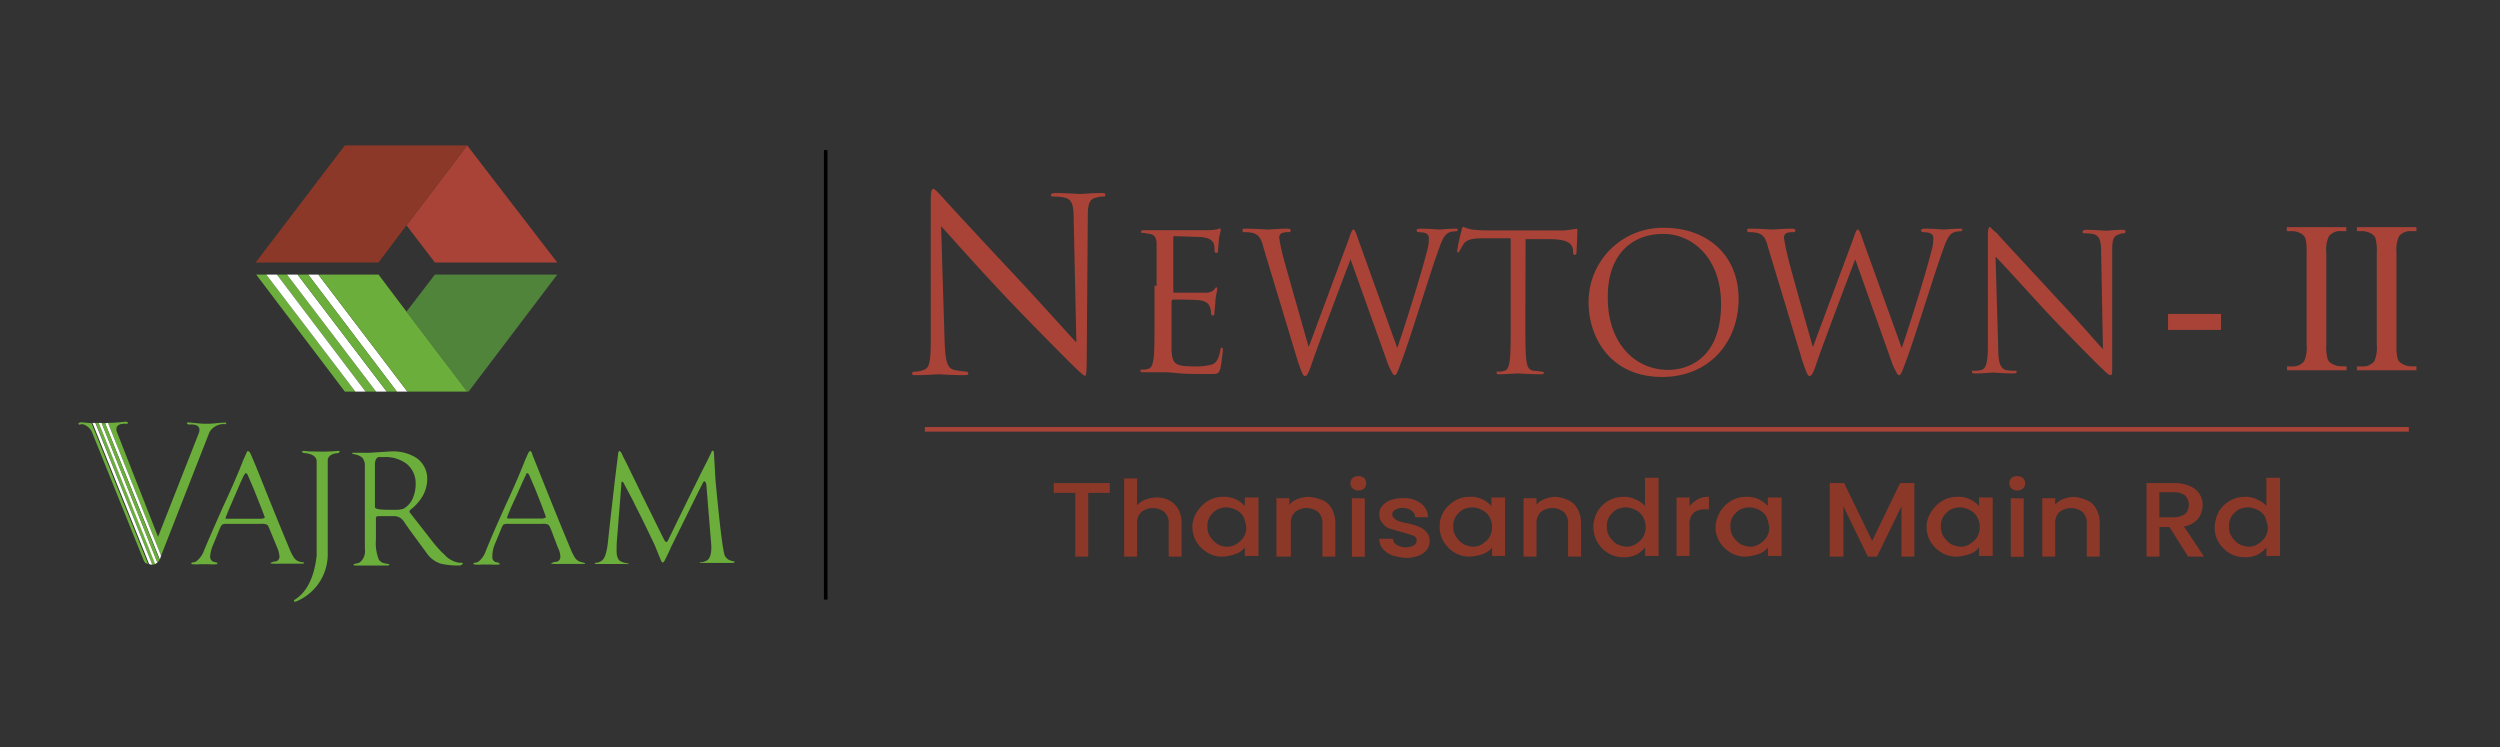 <svg id="Layer_1" data-name="Layer 1" xmlns="http://www.w3.org/2000/svg" viewBox="0 0 348 104"><rect x="0" y="0" width="348" height="104" fill="#333333" stroke="none"/><defs><style>.cls-1{fill:#a94337;}.cls-2{fill:#8b3828;}.cls-3{fill:#50843a;}.cls-4{fill:#fff;}.cls-5{fill:#6bae3b;}.cls-6{isolation:isolate;}.cls-7{fill:none;stroke:#000;stroke-miterlimit:10;stroke-width:0.5px;}</style></defs><polygon class="cls-1" points="65.03 20.24 65.03 20.24 56.58 31.37 60.54 36.54 77.57 36.54 65.03 20.24"/><polygon class="cls-2" points="52.69 36.54 56.58 31.37 65.03 20.24 48 20.24 35.59 36.54 52.69 36.54"/><polygon class="cls-3" points="65.03 54.51 65.23 54.51 77.57 38.22 60.54 38.22 56.58 43.38 65.03 54.51"/><polygon class="cls-4" points="44.31 38.22 42.9 38.22 55.24 54.51 56.71 54.51 44.31 38.22"/><polygon class="cls-5" points="52.69 38.22 44.31 38.22 56.71 54.51 65.03 54.51 56.58 43.38 52.69 38.22"/><polygon class="cls-5" points="37.06 38.22 35.66 38.22 48 54.51 49.47 54.51 37.06 38.22"/><polygon class="cls-5" points="39.95 38.22 38.54 38.22 50.88 54.51 52.35 54.51 39.95 38.22"/><polygon class="cls-4" points="41.42 38.22 39.95 38.22 52.35 54.51 53.83 54.51 41.42 38.22"/><polygon class="cls-4" points="38.54 38.22 37.06 38.22 49.47 54.51 50.88 54.51 38.54 38.22"/><polygon class="cls-5" points="53.83 54.51 55.24 54.51 42.9 38.22 41.42 38.22 53.83 54.51"/><path class="cls-5" d="M99.38,63.05c0-.22-.09-.31-.18-.31s-.13.09-.18.22c-.17.4-.35.71-.44.93-1.1,2.15-1.89,3.78-2.42,4.84L94,73.13c-.44.93-.79,1.63-1,2.07a.49.49,0,0,1-.26.27s-.18-.09-.27-.31l-.4-.79-2.77-5.6c-.35-.74-.7-1.45-1-2.06-.53-1.06-.93-1.94-1.28-2.6a10.17,10.17,0,0,1-.48-1c-.13-.22-.22-.31-.31-.31s-.18.13-.18.35l-.39,3.13c-.49,4.18-.84,7.3-1.06,9.42-.18,1.32-.44,2.11-.88,2.37a1.49,1.49,0,0,1-.7.27c-.14,0-.22,0-.22.09s.13.08.35.08.53,0,1,0,.74,0,1,0,.58,0,1,0,.75,0,1,0a1,1,0,0,0,.35,0s0-.09-.13-.09a4.12,4.12,0,0,1-.44-.09,2.75,2.75,0,0,1-.58-.22c-.35-.22-.52-.7-.52-1.45,0-.44,0-1.06.08-1.85l.58-7.35c0-.26,0-.4.13-.4s.17.14.31.4c.52,1,1,1.85,1.36,2.6s.66,1.32.93,1.85c.88,1.8,1.54,3.17,1.93,4L92,78c.09.22.18.3.27.3s.17-.13.26-.3c.4-.8.71-1.41.88-1.85l3.83-7.75c.4-.79.62-1.19.62-1.23S98,67,98.06,67s.22.13.26.44l.57,7c.09,1,.13,1.54.13,1.72,0,1-.22,1.63-.61,1.85a2.83,2.83,0,0,1-.71.26.62.62,0,0,0-.3,0s0,.09.17.09h1.67c.27,0,.66,0,1.19,0s.88,0,1.19,0,.62,0,.62-.13-.09-.09-.31-.13l-.4-.13a1.51,1.51,0,0,1-.61-.57c-.27-.49-.71-4-1.32-10.53Z"/><path class="cls-5" d="M73.18,66.09h0c.09-.13.13-.22.22-.22s.18.09.27.26c.53,1.24.92,2.12,1.14,2.73C75.65,70.93,76,72,76,72s-.22.18-.57.18H70.89c-.17,0-.3,0-.3-.13S71,70.89,72,68.77c.62-1.4,1-2.28,1.23-2.68m.88-2.91c-.13-.26-.22-.39-.31-.39s-.17.09-.26.26c-.18.4-.31.71-.4.88-1,2.56-2,4.76-2.86,6.61-.13.35-.31.66-.44,1-1,2.21-1.71,3.92-2.2,5.11a3.28,3.28,0,0,1-1,1.5.83.83,0,0,1-.45.17c-.17,0-.3.09-.3.14s.13.13.3.13a4.43,4.43,0,0,0,.75,0,5.68,5.68,0,0,1,.75,0,7.31,7.31,0,0,1,.79,0,6.16,6.16,0,0,0,.84,0c.18,0,.22,0,.22-.13s-.09-.09-.22-.14-.31-.08-.35-.08a.74.74,0,0,1-.44-.75A4.85,4.85,0,0,1,68.78,76l1-2.42A1.84,1.84,0,0,1,70.1,73a2.07,2.07,0,0,1,.71-.08h4.71a1.42,1.42,0,0,1,.88.17,5.17,5.17,0,0,1,.35.75l.92,2.42A2.83,2.83,0,0,1,78,77.45a.69.69,0,0,1-.53.75c-.13,0-.26,0-.44.08s-.31.09-.31.14.14.08.4.08a8.78,8.78,0,0,0,.93,0c.44,0,.74,0,.92,0s.62,0,1.14,0,.88,0,1.15,0c.09,0,.18,0,.18-.13a6.74,6.74,0,0,1-.67-.17,1.37,1.37,0,0,1-.74-.58,7.14,7.14,0,0,1-.58-1.14c-2-4.8-3.43-8.41-4.4-10.83C74.42,64.06,74.06,63.18,74.06,63.18Z"/><path class="cls-5" d="M52.89,63.62h.7a4.8,4.8,0,0,1,3.08,1,3.5,3.5,0,0,1,1.19,2.77,5,5,0,0,1-.39,1.94,3,3,0,0,1-1.32,1.49,3.68,3.68,0,0,1-1.24.14h-1c-1.14,0-1.72-.14-1.72-.36v-5.9c0-.7.22-1.1.71-1.1M64.42,78.46c0-.09-.09-.13-.17-.13h-.18a.5.5,0,0,1-.18,0,3.44,3.44,0,0,1-2-1.1,15.28,15.28,0,0,1-1.59-1.72l-3.12-4c-.13-.13-.18-.22-.18-.3a.73.73,0,0,1,.09-.22,6.61,6.61,0,0,0,1.72-1.9,4.83,4.83,0,0,0,.66-2.37,3.49,3.49,0,0,0-1.54-3,6,6,0,0,0-3.48-.88c-.31,0-.84.05-1.5.09s-1.19.09-1.5.09a10,10,0,0,1-1.1,0c-.48,0-.88,0-1.1,0s-.22,0-.22.13a1.12,1.12,0,0,0,.31.09,2.37,2.37,0,0,1,1.06.44,1.62,1.62,0,0,1,.39,1.19V76.43a2,2,0,0,1-.7,1.85,1.87,1.87,0,0,1-.53.18c-.22,0-.35.09-.35.18s.22.08.62.08h4c.26,0,.35,0,.35-.13s0,0-.09-.09c-.35,0-.61-.13-.75-.13a1.35,1.35,0,0,1-.61-.48,6.18,6.18,0,0,1-.4-2.78v-3c0-.18.13-.26.35-.26H55a1.61,1.61,0,0,1,1.19.7c.26.4.52.75.79,1.15L59.4,77a3.67,3.67,0,0,0,2.07,1.49,10.79,10.79,0,0,0,2.6.22A.69.69,0,0,0,64.42,78.46Z"/><path class="cls-5" d="M31.4,72.12h0c0-.09.44-1.19,1.37-3.3.62-1.45,1-2.33,1.23-2.73.09-.13.13-.22.22-.22s.18.09.27.26c.52,1.24.92,2.12,1.14,2.73.84,2.07,1.23,3.13,1.23,3.17s-.17.18-.57.18H31.67c-.18,0-.27,0-.27-.09m3.13-9.33c-.09,0-.18.09-.22.26-.18.4-.31.71-.4.88-1,2.56-2,4.76-2.86,6.61-1.19,2.68-2.07,4.71-2.64,6.07a3.21,3.21,0,0,1-1.06,1.5.9.9,0,0,1-.44.17c-.17,0-.3.09-.3.14s.13.13.3.13a4.49,4.49,0,0,0,.75,0,5.6,5.6,0,0,1,.75,0,7.31,7.31,0,0,1,.79,0,6.57,6.57,0,0,0,.84,0c.13,0,.22,0,.22-.13s-.09-.09-.22-.14-.31-.08-.35-.08a.81.81,0,0,1-.44-.75A4.85,4.85,0,0,1,29.6,76l1-2.42a1.84,1.84,0,0,1,.35-.58,2,2,0,0,1,.7-.08h4.71a1.43,1.43,0,0,1,.89.17,5.17,5.17,0,0,1,.35.75l1,2.42a3.9,3.9,0,0,1,.3,1.15.69.69,0,0,1-.52.75c-.14,0-.27,0-.44.08s-.31.09-.31.14.13.08.39.08a8.78,8.78,0,0,0,.93,0c.44,0,.75,0,.92,0s.62,0,1.15,0,.88,0,1.1,0,.17,0,.17-.13-.22,0-.66-.17a1.37,1.37,0,0,1-.74-.58,7.14,7.14,0,0,1-.58-1.14c-2-4.8-3.43-8.41-4.4-10.83-.7-1.72-1.1-2.6-1.1-2.6S34.62,62.79,34.53,62.79Z"/><path class="cls-5" d="M42.23,62.79c-.26,0-.26.09,0,.26,1.15.09,1.77.44,1.85,1.1V77.36c-.35,3-1.36,5.11-3.12,6.16-.09.22,0,.27.22.22a7.09,7.09,0,0,0,4.44-6.42V64c.09-.58.62-.88,1.5-.93.22-.22.22-.31,0-.31H47a14.05,14.05,0,0,1-1.41.09h0a14.8,14.8,0,0,1-1.49,0c-.58,0-1.19,0-1.76-.09a.33.33,0,0,1-.14,0"/><path class="cls-5" d="M11.37,59.05h.14a2,2,0,0,1,1.36,1.27L20,78a1.18,1.18,0,0,0,.22.35,3.17,3.17,0,0,1,.4.18L12.74,58.91l-1.5-.13c-.35.09-.44.22-.13.35a.46.46,0,0,1,.26-.08"/><path class="cls-5" d="M17.49,58.69h0a22.61,22.61,0,0,1-2.46.18l7.39,18.49,6.74-17.21a2.32,2.32,0,0,1,2.29-1.1s0,0,0,0,.09-.22,0-.22a13.78,13.78,0,0,0-1.45.09,11.7,11.7,0,0,1-2.51,0l-1.32-.13c-.22.09-.22.17.08.31,1.19-.09,1.68.26,1.46,1.1L22,74.72,16.26,60.1c-.22-.83.26-1.19,1.45-1.1.18-.17.09-.26-.22-.31"/><path class="cls-5" d="M13.31,58.87h0l7.88,19.72a.73.73,0,0,0,.44-.09L13.75,58.87Z"/><path class="cls-4" d="M13.27,58.87l-.4,0,7.88,19.63a.7.7,0,0,0,.44.09Z"/><path class="cls-4" d="M14.15,58.87h-.4L21.59,78.5a.77.77,0,0,0,.31-.22L14.15,58.87Z"/><polygon class="cls-4" points="15.03 58.87 14.63 58.91 22.25 77.89 22.42 77.36 22.42 77.36 15.03 58.87"/><path class="cls-5" d="M14.63,58.91h-.48L21.9,78.33h0a1.74,1.74,0,0,0,.22-.27l.08-.13Z"/><rect class="cls-1" x="128.74" y="59.44" width="206.57" height="0.64"/><g class="cls-6"><path class="cls-2" d="M154.48,67.24v1.37h-3v8.87h-1.8V68.61h-3V67.24Z"/><path class="cls-2" d="M162.68,69.62a3.09,3.09,0,0,1,1.3,1.19,4,4,0,0,1,.5,1.92v4.75h-1.8V72.91a2.1,2.1,0,0,0-.6-1.64,2.6,2.6,0,0,0-3.2,0,2.1,2.1,0,0,0-.6,1.64v4.57h-1.8V66.6h1.8v3.75a2.74,2.74,0,0,1,1.2-.82,4.55,4.55,0,0,1,1.6-.28A3.46,3.46,0,0,1,162.68,69.62Z"/><path class="cls-2" d="M166.68,71.17a4.45,4.45,0,0,1,1.5-1.46,4,4,0,0,1,2.1-.55,3.63,3.63,0,0,1,1.8.37,4,4,0,0,1,1.2.91V69.25h1.9v8.14h-1.9V76.2a2.69,2.69,0,0,1-1.3.92,6.4,6.4,0,0,1-1.8.36,3.92,3.92,0,0,1-2.1-.55,4.36,4.36,0,0,1-1.5-1.46,4,4,0,0,1-.6-2.19A3.83,3.83,0,0,1,166.68,71.17Zm6.4.74a2.29,2.29,0,0,0-1-.92,3.07,3.07,0,0,0-1.3-.36,3,3,0,0,0-1.3.27,3.08,3.08,0,0,0-1,.91,2.36,2.36,0,0,0-.4,1.47,2.33,2.33,0,0,0,.4,1.46,3.44,3.44,0,0,0,1,1,2.38,2.38,0,0,0,1.3.36,2.17,2.17,0,0,0,1.3-.36,3.11,3.11,0,0,0,1-.92,2.5,2.5,0,0,0,.4-1.46A6.23,6.23,0,0,0,173.08,71.91Z"/><path class="cls-2" d="M184.08,69.62a2.61,2.61,0,0,1,1.3,1.19,4,4,0,0,1,.5,1.92v4.75h-1.8V72.91a2.1,2.1,0,0,0-.6-1.64,2.6,2.6,0,0,0-3.2,0,2.1,2.1,0,0,0-.6,1.64v4.57h-2V69.35h1.8v.91a2.66,2.66,0,0,1,1.2-.82,4.19,4.19,0,0,1,1.5-.28A6.45,6.45,0,0,1,184.08,69.62Z"/><path class="cls-2" d="M188.28,68a1,1,0,0,1-.3-.73,1,1,0,0,1,.3-.73,1.32,1.32,0,0,1,1.6,0,1,1,0,0,1,.3.73,1,1,0,0,1-.3.73,1.28,1.28,0,0,1-1.6,0Zm1.7,1.38v8.13h-1.8V69.35Z"/><path class="cls-2" d="M193.78,77.3a3.43,3.43,0,0,1-1.3-.91A2.15,2.15,0,0,1,192,75h1.9a1,1,0,0,0,.5.83,2.45,2.45,0,0,0,2.4.09.81.81,0,0,0,.4-.73.69.69,0,0,0-.5-.64c-.3-.09-.8-.28-1.5-.46s-1.2-.37-1.6-.46a2.06,2.06,0,0,1-1.1-.73,1.87,1.87,0,0,1-.5-1.28,1.74,1.74,0,0,1,.4-1.19,2.74,2.74,0,0,1,1.2-.82,5.33,5.33,0,0,1,1.8-.27,3.85,3.85,0,0,1,2.4.73,2.64,2.64,0,0,1,1,1.92H197a1.25,1.25,0,0,0-.5-.92,2.3,2.3,0,0,0-1.2-.36,1.74,1.74,0,0,0-1.1.27.68.68,0,0,0-.4.64.77.77,0,0,0,.3.55,2.44,2.44,0,0,0,.6.37,5.77,5.77,0,0,0,1.1.27,14.15,14.15,0,0,1,1.6.46,2.76,2.76,0,0,1,1.1.73,1.71,1.71,0,0,1,.5,1.28,2,2,0,0,1-.4,1.28,2.74,2.74,0,0,1-1.2.82,5.32,5.32,0,0,1-1.8.28A11.43,11.43,0,0,1,193.78,77.3Z"/><path class="cls-2" d="M201,71.17a4.45,4.45,0,0,1,1.5-1.46,4,4,0,0,1,2.1-.55,3.63,3.63,0,0,1,1.8.37,4,4,0,0,1,1.2.91V69.25h1.9v8.14h-1.8V76.2a2.69,2.69,0,0,1-1.3.92,6.4,6.4,0,0,1-1.8.36,3.92,3.92,0,0,1-2.1-.55,4.36,4.36,0,0,1-1.5-1.46,4,4,0,0,1-.6-2.19A3.75,3.75,0,0,1,201,71.17Zm6.3.74a2.29,2.29,0,0,0-1-.92,3.07,3.07,0,0,0-1.3-.36,3,3,0,0,0-1.3.27,3.08,3.08,0,0,0-1,.91,2.36,2.36,0,0,0-.4,1.47,2.33,2.33,0,0,0,.4,1.46,3.44,3.44,0,0,0,1,1,3.53,3.53,0,0,0,1.3.36,2.17,2.17,0,0,0,1.3-.36,3.11,3.11,0,0,0,1-.92,2.86,2.86,0,0,0,0-2.92Z"/><path class="cls-2" d="M218.28,69.62a2.61,2.61,0,0,1,1.3,1.19,4,4,0,0,1,.5,1.92v4.75h-1.8V72.91a2.1,2.1,0,0,0-.6-1.64,2.6,2.6,0,0,0-3.2,0,2.1,2.1,0,0,0-.6,1.64v4.57h-1.8V69.35h1.8v.91a2.66,2.66,0,0,1,1.2-.82,4.19,4.19,0,0,1,1.5-.28A5.21,5.21,0,0,1,218.28,69.62Z"/><path class="cls-2" d="M222.38,71.17a4.45,4.45,0,0,1,1.5-1.46,4.27,4.27,0,0,1,2.1-.55,3.48,3.48,0,0,1,1.7.37,3.43,3.43,0,0,1,1.3.91V66.51h1.9V77.39H229V76.2a4.18,4.18,0,0,1-1.2,1,3.74,3.74,0,0,1-1.8.36,4,4,0,0,1-2.1-.54,4.48,4.48,0,0,1-1.5-1.47,4.32,4.32,0,0,1,0-4.39Zm6.3.74a2.29,2.29,0,0,0-1-.92,3.07,3.07,0,0,0-1.3-.36,3,3,0,0,0-1.3.27,3.08,3.08,0,0,0-1,.91,2.36,2.36,0,0,0-.4,1.47,2.33,2.33,0,0,0,.4,1.46,3.44,3.44,0,0,0,1,1,3.53,3.53,0,0,0,1.3.36,2.17,2.17,0,0,0,1.3-.36,3.11,3.11,0,0,0,1-.92,2.86,2.86,0,0,0,0-2.92Z"/><path class="cls-2" d="M236.28,69.53a2.88,2.88,0,0,1,1.6-.37V70.9h-.5a2.46,2.46,0,0,0-1.6.46,2.18,2.18,0,0,0-.6,1.73v4.3h-1.8V69.25h1.8v1.19A5.13,5.13,0,0,1,236.28,69.53Z"/><path class="cls-2" d="M239.48,71.17a4.45,4.45,0,0,1,1.5-1.46,4,4,0,0,1,2.1-.55,3.63,3.63,0,0,1,1.8.37,4,4,0,0,1,1.2.91V69.25H248v8.14h-1.9V76.2a2.69,2.69,0,0,1-1.3.92,6.4,6.4,0,0,1-1.8.36,3.92,3.92,0,0,1-2.1-.55,4.36,4.36,0,0,1-1.5-1.46,4,4,0,0,1-.6-2.19A4.84,4.84,0,0,1,239.48,71.17Zm6.4.74a2.29,2.29,0,0,0-1-.92,3.07,3.07,0,0,0-1.3-.36,3,3,0,0,0-1.3.27,3.08,3.08,0,0,0-1,.91,2.36,2.36,0,0,0-.4,1.47,2.33,2.33,0,0,0,.4,1.46,3.44,3.44,0,0,0,1,1,3.53,3.53,0,0,0,1.3.36,2.17,2.17,0,0,0,1.3-.36,3.11,3.11,0,0,0,1-.92,2.5,2.5,0,0,0,.4-1.46A6.23,6.23,0,0,0,245.88,71.91Z"/><path class="cls-2" d="M266.48,67.24V77.48h-1.8v-7l-3.4,7H260l-3.4-7v7h-1.9V67.24h2l3.9,8.05,3.9-8.05Z"/><path class="cls-2" d="M268.88,71.17a4.45,4.45,0,0,1,1.5-1.46,4,4,0,0,1,2.1-.55,3.63,3.63,0,0,1,1.8.37,4,4,0,0,1,1.2.91V69.25h1.9v8.14h-1.9V76.2a2.69,2.69,0,0,1-1.3.92,6.4,6.4,0,0,1-1.8.36,3.92,3.92,0,0,1-2.1-.55,4.36,4.36,0,0,1-1.5-1.46,4,4,0,0,1-.6-2.19A3.83,3.83,0,0,1,268.88,71.17Zm6.3.74a2.29,2.29,0,0,0-1-.92,3.07,3.07,0,0,0-1.3-.36,3,3,0,0,0-1.3.27,3.08,3.08,0,0,0-1,.91,2.36,2.36,0,0,0-.4,1.47,2.33,2.33,0,0,0,.4,1.46,3.44,3.44,0,0,0,1,1,3.53,3.53,0,0,0,1.3.36,2.17,2.17,0,0,0,1.3-.36,3.11,3.11,0,0,0,1-.92,2.86,2.86,0,0,0,0-2.92Z"/><path class="cls-2" d="M280,68a1,1,0,0,1-.3-.73,1,1,0,0,1,.3-.73,1.32,1.32,0,0,1,1.6,0,1,1,0,0,1,.3.73,1,1,0,0,1-.3.73,1.28,1.28,0,0,1-1.6,0Zm1.7,1.38v8.13h-1.8V69.35Z"/><path class="cls-2" d="M290.48,69.62a2.61,2.61,0,0,1,1.3,1.19,4,4,0,0,1,.5,1.92v4.75h-1.8V72.91a2.1,2.1,0,0,0-.6-1.64,2.6,2.6,0,0,0-3.2,0,2.1,2.1,0,0,0-.6,1.64v4.57h-1.8V69.35h1.8v.91a2.66,2.66,0,0,1,1.2-.82,4.19,4.19,0,0,1,1.5-.28A7,7,0,0,1,290.48,69.62Z"/><path class="cls-2" d="M304.58,77.48,302,73.37h-1.4v4.11h-1.8V67.24h3.9a5.2,5.2,0,0,1,2.2.46,2.91,2.91,0,0,1,1.3,1.1,2.77,2.77,0,0,1,.4,1.55,3.11,3.11,0,0,1-.6,1.83,3.2,3.2,0,0,1-2,1.1l2.8,4.2Zm-4-5.48h2a2.74,2.74,0,0,0,1.6-.46,1.71,1.71,0,0,0,.5-1.28,1.89,1.89,0,0,0-.5-1.28,2.52,2.52,0,0,0-1.6-.46h-2Z"/><path class="cls-2" d="M308.88,71.17a4.45,4.45,0,0,1,1.5-1.46,4.27,4.27,0,0,1,2.1-.55,3.48,3.48,0,0,1,1.7.37,3.43,3.43,0,0,1,1.3.91V66.51h1.9V77.39h-1.9V76.2a4.18,4.18,0,0,1-1.2,1,3.74,3.74,0,0,1-1.8.36,4,4,0,0,1-2.1-.54,4.48,4.48,0,0,1-1.5-1.47,4,4,0,0,1-.6-2.19A5.2,5.2,0,0,1,308.88,71.17Zm6.4.74a2.29,2.29,0,0,0-1-.92,3.07,3.07,0,0,0-1.3-.36,3,3,0,0,0-1.3.27,3.08,3.08,0,0,0-1,.91,2.36,2.36,0,0,0-.4,1.47,2.33,2.33,0,0,0,.4,1.46,3.44,3.44,0,0,0,1,1,3.53,3.53,0,0,0,1.3.36,2.17,2.17,0,0,0,1.3-.36,3.11,3.11,0,0,0,1-.92,2.5,2.5,0,0,0,.4-1.46A6.23,6.23,0,0,0,315.28,71.91Z"/></g><path class="cls-1" d="M131.49,47.58c.12,2.81.37,3.67,1.34,3.91a11.68,11.68,0,0,0,1.71.24.27.27,0,0,1,.25.25c0,.24-.25.24-.61.24-2,0-3.3-.12-3.54-.12s-1.71.12-3.18.12c-.37,0-.49,0-.49-.24a.27.27,0,0,1,.25-.25,3.17,3.17,0,0,0,1.34-.24c.86-.24,1-1.22,1-4.27V28c0-1.34.12-1.71.36-1.71s.86.74,1.22,1.1c.49.61,5.5,6,10.63,11.48,3.3,3.54,7,7.7,8.06,8.79l-.37-17c0-2.2-.24-2.93-1.34-3.17a8.23,8.23,0,0,0-1.59-.13c-.24,0-.24-.12-.24-.24s.24-.25.61-.25c1.46,0,3.17.13,3.54.13s1.46-.13,2.81-.13c.36,0,.61,0,.61.25s-.12.24-.37.24a3,3,0,0,0-.85.13c-1.1.24-1.22,1-1.22,2.93L151.27,50c0,2.19-.12,2.32-.24,2.32s-.61-.37-2.44-2.2c-.37-.37-5.25-5.25-8.79-9-3.91-4.15-7.7-8.43-8.8-9.65Z"/><path class="cls-1" d="M161,39.77V34c0-.86-.24-1.35-1.1-1.47-.24,0-.61-.12-.85-.12s-.24,0-.24-.12.12-.25.36-.25h9.16a9.55,9.55,0,0,0,1.1-.12c.12,0,.24-.12.37-.12s.12.12.12.24-.12.49-.25,1.22c0,.25-.12,1.47-.12,1.71a.26.26,0,0,1-.24.25c-.12,0-.25-.12-.25-.37a3,3,0,0,0-.12-1c-.24-.37-.49-.74-1.83-.86-.49,0-3.3-.12-3.66-.12-.13,0-.13.12-.13.24V40.5c0,.24,0,.24.13.24h4.27a1.63,1.63,0,0,0,1.22-.36c.25-.25.25-.37.37-.37s.12,0,.12.25-.12.61-.24,1.46c0,.49-.13,1.47-.13,1.71s0,.49-.24.49a.27.27,0,0,1-.25-.25,2.42,2.42,0,0,0-.12-.85c-.12-.37-.36-.85-1.34-1-.73-.12-3.3-.12-3.79-.12a.26.26,0,0,0-.24.25V48.8c.12,1.84.49,2.2,3,2.2a9.34,9.34,0,0,0,2.57-.24c.73-.25,1-.86,1.22-2,0-.24.12-.36.24-.36s.12.24.12.36-.24,2.08-.36,2.57c-.25.73-.37.73-1.47.73-2,0-3.42,0-4.52-.12s-1.71-.12-2.07-.12h-2.69c-.24,0-.36,0-.36-.25s0-.12.24-.12a2.09,2.09,0,0,0,.85-.12c.49-.12.62-.73.74-1.47.12-1.1.12-3.17.12-5.74V39.77Z"/><path class="cls-1" d="M194.5,48.44h0c.86-2.44,3.3-10.14,4.16-13.56a6,6,0,0,0,.24-1.71c0-.49-.24-.85-1.47-.85a.26.26,0,0,1-.24-.25c0-.12.12-.24.49-.24,1.34,0,2.44.12,2.69.12s1.34-.12,2.19-.12c.25,0,.37,0,.37.12a.27.27,0,0,1-.24.25,2.44,2.44,0,0,0-.86.12c-.85.24-1.22,1.46-1.71,2.81-1.22,3.42-3.78,11.84-4.88,14.77-.74,2-.86,2.32-1.1,2.32s-.37-.36-.86-1.34L188,36.1h0c-1,2.57-4.64,12.22-5.49,14.78-.37,1.1-.61,1.47-.86,1.47s-.36-.25-1-2.08l-4.76-15.75c-.36-1.47-.73-1.84-1.46-2.08a4.68,4.68,0,0,0-1.22-.12c-.13,0-.25,0-.25-.25s.12-.24.37-.24c1.34,0,2.81.12,3.17.12s1.47-.12,2.69-.12c.37,0,.49.12.49.24a.26.26,0,0,1-.25.25,2.7,2.7,0,0,0-1,.12.74.74,0,0,0-.37.61,24.69,24.69,0,0,0,.49,2.44C179,37.2,181.8,47,182.17,48.32h0l5.62-15.15c.36-1.1.49-1.22.61-1.22s.36.37.61,1.22Z"/><path class="cls-1" d="M212.33,44.41c0,2.56,0,4.64.13,5.74.12.73.24,1.34,1,1.46.37,0,1,.12,1.22.12a.41.41,0,0,1,.25.13c0,.12-.12.24-.37.24-1.46,0-3.17-.12-3.3-.12s-1.83.12-2.56.12c-.24,0-.37,0-.37-.24s0-.13.25-.13a2.09,2.09,0,0,0,.85-.12c.49-.12.61-.73.74-1.46.12-1.1.12-3.18.12-5.74V33.17h-3.91c-1.59,0-2.32.25-2.69.86s-.36.61-.49.85-.12.25-.24.25-.12-.13-.12-.25a24,24,0,0,1,.61-2.81c0-.12.12-.48.24-.48s.49.24,1.22.36a15.39,15.39,0,0,0,2.08.12h9.89a7.09,7.09,0,0,0,1.83-.12,4.61,4.61,0,0,0,.74-.12c.12,0,.12.12.12.37,0,.85-.12,2.68-.12,2.93s-.13.36-.25.36-.24-.12-.24-.49v-.24c-.12-.85-.74-1.47-3.3-1.47h-3.3Z"/><path class="cls-1" d="M231.63,31.71c6,0,10.38,3.78,10.38,9.89s-4.15,10.87-10.63,10.87c-7.32,0-10.25-5.62-10.25-10.38A10.32,10.32,0,0,1,231.63,31.71Zm.61,19.78c2.44,0,7.33-1.34,7.33-9.16,0-6.35-3.91-9.77-8.06-9.77-4.4,0-7.7,2.93-7.7,8.67C223.69,47.46,227.35,51.49,232.24,51.49Z"/><path class="cls-1" d="M264.72,48.44h0c.86-2.44,3.3-10.14,4.15-13.56a5.77,5.77,0,0,0,.25-1.71c0-.49-.25-.85-1.47-.85a.26.26,0,0,1-.24-.25c0-.12.12-.24.49-.24,1.34,0,2.44.12,2.68.12s1.35-.12,2.2-.12c.25,0,.37,0,.37.12a.27.27,0,0,1-.25.25,2.39,2.39,0,0,0-.85.12c-.86.24-1.22,1.46-1.71,2.81-1.22,3.42-3.79,11.84-4.89,14.77-.73,2-.85,2.32-1.09,2.32s-.37-.36-.86-1.34L258.25,36.1h0c-1,2.57-4.64,12.22-5.5,14.78-.36,1.1-.61,1.47-.85,1.47s-.37-.25-1-2.08l-4.76-15.75c-.37-1.47-.73-1.84-1.47-2.08a4.61,4.61,0,0,0-1.22-.12c-.12,0-.24,0-.24-.25s.12-.24.37-.24c1.34,0,2.8.12,3.17.12s1.47-.12,2.69-.12c.36,0,.49.12.49.24a.27.27,0,0,1-.25.25,2.78,2.78,0,0,0-1,.12.75.75,0,0,0-.36.61,24.69,24.69,0,0,0,.49,2.44c.36,1.71,3.17,11.48,3.54,12.83h0L258,33.17c.36-1.1.48-1.22.61-1.22s.36.37.61,1.22Z"/><path class="cls-1" d="M278.15,48.44c0,2.2.37,2.81,1,3.05a6.09,6.09,0,0,0,1.34.12c.13,0,.25,0,.25.12s-.12.25-.49.25c-1.46,0-2.56-.12-2.81-.12s-1.34.12-2.56.12c-.25,0-.37,0-.37-.25s.12-.12.25-.12a3.77,3.77,0,0,0,1.09-.12c.62-.24.86-1,.86-3.42V32.93c0-1,.12-1.34.24-1.34s.61.61,1,.85c.37.49,4.4,4.76,8.43,9.16,2.68,2.81,5.49,6.1,6.35,7l-.25-13.43c0-1.71-.24-2.32-1-2.57a6.13,6.13,0,0,0-1.35-.12c-.24,0-.24-.12-.24-.24s.24-.25.49-.25c1.22,0,2.44.12,2.81.12s1.22-.12,2.19-.12c.25,0,.49,0,.49.25a.26.26,0,0,1-.24.24,1.34,1.34,0,0,0-.61.12c-.86.25-1,.73-1,2.32V50.39c0,1.71,0,1.83-.24,1.83s-.49-.24-2-1.71c-.24-.24-4.15-4.15-7-7.2-3.05-3.3-6.1-6.72-7-7.57Z"/><path class="cls-1" d="M301.79,43.7h7.37v2.22h-7.37Z"/><path class="cls-1" d="M326.64,51v.54h-8.28V51H319a2,2,0,0,0,1.74-.72,4.62,4.62,0,0,0,.34-2.27V35.15a7,7,0,0,0-.18-2,1.38,1.38,0,0,0-.58-.63,2.61,2.61,0,0,0-1.32-.35h-.68v-.55h8.28v.55h-.7a2,2,0,0,0-1.72.72,4.39,4.39,0,0,0-.36,2.26V48a6.51,6.51,0,0,0,.19,2,1.21,1.21,0,0,0,.6.63,2.52,2.52,0,0,0,1.29.36Z"/><path class="cls-1" d="M336.37,51v.54h-8.29V51h.69a2,2,0,0,0,1.74-.72,4.75,4.75,0,0,0,.34-2.27V35.15a6.56,6.56,0,0,0-.19-2,1.33,1.33,0,0,0-.58-.63,2.6,2.6,0,0,0-1.31-.35h-.69v-.55h8.29v.55h-.7a2,2,0,0,0-1.73.72,4.53,4.53,0,0,0-.35,2.26V48a7,7,0,0,0,.18,2,1.29,1.29,0,0,0,.6.63,2.52,2.52,0,0,0,1.3.36Z"/><line class="cls-7" x1="114.94" y1="20.89" x2="114.94" y2="83.46"/></svg>